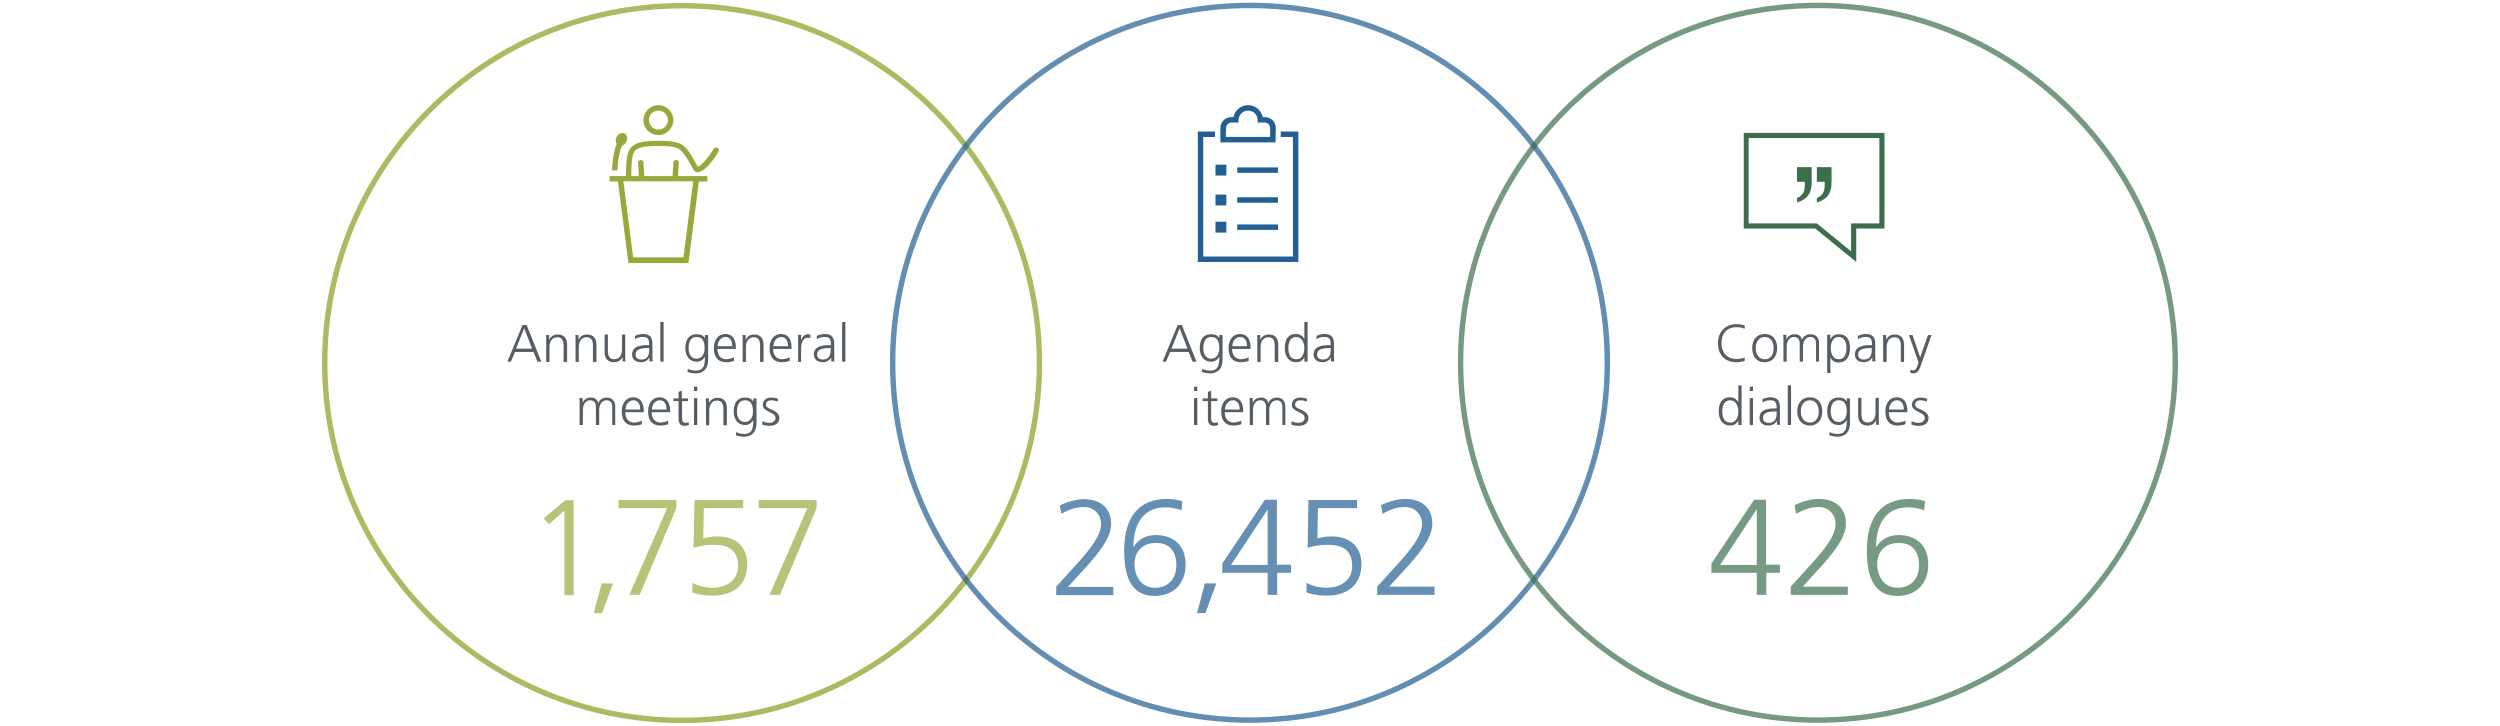 <?xml version="1.0" encoding="UTF-8"?>
<!-- Generator: Adobe Illustrator 28.0.0, SVG Export Plug-In . SVG Version: 6.00 Build 0)  -->
<svg xmlns="http://www.w3.org/2000/svg" xmlns:xlink="http://www.w3.org/1999/xlink" version="1.1" id="Ebene_1" x="0px" y="0px" viewBox="0 0 920 267" style="enable-background:new 0 0 920 267;" xml:space="preserve">
<style type="text/css">
	.st0{display:none;}
	.st1{display:inline;}
	.st2{fill:none;stroke:#FFFFFF;stroke-width:3;stroke-miterlimit:10;}
	.st3{fill:none;stroke:#FFFFFF;stroke-width:3;stroke-linecap:round;stroke-linejoin:round;stroke-miterlimit:10;}
	.st4{fill:none;stroke:#FFFFFF;stroke-width:3;stroke-linecap:round;stroke-miterlimit:10;}
	.st5{display:inline;fill:none;stroke:#FFFFFF;stroke-width:3;stroke-miterlimit:10;}
	.st6{display:inline;fill:none;stroke:#FFFFFF;stroke-width:3;stroke-linecap:round;stroke-linejoin:round;stroke-miterlimit:10;}
	.st7{display:inline;fill:none;stroke:#FFFFFF;stroke-width:3;stroke-linecap:round;stroke-miterlimit:10;}
	.st8{opacity:0.8;fill:none;stroke:#95AA3B;stroke-width:2;stroke-miterlimit:10;enable-background:new    ;}
	.st9{opacity:0.7;fill:none;stroke:#225F92;stroke-width:2;stroke-miterlimit:10;enable-background:new    ;}
	.st10{opacity:0.7;fill:none;stroke:#3C6E4C;stroke-width:2;stroke-miterlimit:10;enable-background:new    ;}
	.st11{enable-background:new    ;}
	.st12{fill:#565D64;}
	.st13{fill:#95AA3B;}
	.st14{fill:#225F92;}
	.st15{fill:#B5C476;}
	.st16{fill:#769A82;}
	.st17{fill:#658FB3;}
	.st18{fill:#3C6E4C;}
</style>
<g class="st0">
	<g class="st1">
		<circle class="st2" cx="240.5" cy="-287.9" r="3.6"></circle>
		<polyline class="st3" points="244.2,-269.8 244.2,-252.3 236.5,-252.3 236.5,-269.8   "></polyline>
		<line class="st3" x1="240.3" y1="-266" x2="240.3" y2="-252.3"></line>
		<path class="st4" d="M233.8-267.8v-10.4c0-1.8,1.4-3.2,3.2-3.2h6.7c1.8,0,3.2,1.4,3.2,3.2v10.4"></path>
	</g>
	<circle class="st5" cx="223.1" cy="-287.9" r="3.6"></circle>
	<polyline class="st6" points="226.8,-269.8 226.8,-252.3 219.1,-252.3 219.1,-269.8  "></polyline>
	<line class="st6" x1="222.9" y1="-266" x2="222.9" y2="-252.3"></line>
	<path class="st7" d="M216.4-267.8v-10.4c0-1.8,1.4-3.2,3.2-3.2h6.7c1.8,0,3.2,1.4,3.2,3.2v10.4"></path>
	<g class="st1">
		<circle class="st2" cx="275.3" cy="-287.9" r="3.6"></circle>
		<polyline class="st3" points="279,-269.8 279,-252.3 271.3,-252.3 271.3,-269.8   "></polyline>
		<line class="st3" x1="275.1" y1="-266" x2="275.1" y2="-252.3"></line>
		<path class="st4" d="M268.6-267.8v-10.4c0-1.8,1.4-3.2,3.2-3.2h6.7c1.8,0,3.2,1.4,3.2,3.2v10.4"></path>
	</g>
	<g class="st1">
		<circle class="st2" cx="257.9" cy="-287.9" r="3.6"></circle>
		<polyline class="st3" points="261.6,-269.8 261.6,-252.3 253.9,-252.3 253.9,-269.8   "></polyline>
		<line class="st3" x1="257.7" y1="-266" x2="257.7" y2="-252.3"></line>
		<path class="st4" d="M251.2-267.8v-10.4c0-1.8,1.4-3.2,3.2-3.2h6.7c1.8,0,3.2,1.4,3.2,3.2v10.4"></path>
	</g>
	<circle class="st5" cx="247.8" cy="-296.5" r="3.6"></circle>
	<circle class="st5" cx="230.4" cy="-296.5" r="3.6"></circle>
	<circle class="st5" cx="265.2" cy="-296.5" r="3.6"></circle>
	<circle class="st5" cx="256.7" cy="-305.2" r="3.6"></circle>
	<circle class="st5" cx="239.3" cy="-305.2" r="3.6"></circle>
	<circle class="st5" cx="247.9" cy="-313.9" r="3.6"></circle>
</g>
<g class="st0">
	<path class="st5" d="M471.5-311.9h9.7c1.9,0,3.4,1.5,3.4,3.4v52.5c0,1.9-1.5,3.4-3.4,3.4h-42.4c-1.9,0-3.4-1.5-3.4-3.4v-52.5   c0-1.9,1.5-3.4,3.4-3.4h9.4"></path>
	<path class="st5" d="M464.5-316.7c-0.7,0-1.4-0.5-1.7-1.1c-0.5-1.1-1.6-1.9-2.9-1.9s-2.4,0.8-2.9,1.9c-0.3,0.7-0.9,1.1-1.7,1.1   h-5.1c-1,0-1.8,0.8-1.8,1.8v7.3h22.9v-7.3c0-1-0.8-1.8-1.8-1.8H464.5z"></path>
	<line class="st7" x1="460.2" y1="-296.8" x2="478.9" y2="-296.8"></line>
	<line class="st7" x1="460.2" y1="-292.3" x2="478.9" y2="-292.3"></line>
	<polyline class="st7" points="441.3,-294.5 444.1,-291.7 452.7,-299  "></polyline>
	<line class="st7" x1="460.2" y1="-282.1" x2="478.9" y2="-282.1"></line>
	<line class="st7" x1="460.2" y1="-277.7" x2="478.9" y2="-277.7"></line>
	<polyline class="st7" points="441.3,-279.9 444.1,-277 452.7,-284.3  "></polyline>
	<line class="st7" x1="460.2" y1="-267.5" x2="478.9" y2="-267.5"></line>
	<line class="st7" x1="460.2" y1="-263.1" x2="478.9" y2="-263.1"></line>
	<polyline class="st7" points="441.3,-265.2 444.1,-262.4 452.7,-269.7  "></polyline>
</g>
<g class="st0">
	<polygon class="st6" points="640.7,-251.6 660.9,-260.9 660.9,-308.6 640.7,-299.2  "></polygon>
	<polyline class="st6" points="681,-280.7 681,-251.6 660.8,-260.9 660.8,-308.6 663.4,-307.3  "></polyline>
	<polyline class="st6" points="681,-251.6 701.2,-260.9 701.2,-308.6 692.8,-304.7  "></polyline>
	<g class="st1">
		<path class="st2" d="M677.9-318.5c-6.8,0-12.3,5.5-12.3,12.3c0,9.2,12.3,22.4,12.3,22.4s12.3-12.4,12.3-22.4    C690.3-313,684.7-318.5,677.9-318.5z M677.9-301.1c-2.8,0-5-2.2-5-5s2.2-5,5-5s5,2.2,5,5C683-303.3,680.7-301.1,677.9-301.1z"></path>
	</g>
</g>
<circle class="st8" cx="251" cy="133.6" r="131.5"></circle>
<circle class="st9" cx="460" cy="133.5" r="131.5"></circle>
<circle class="st10" cx="669" cy="133.5" r="131.5"></circle>
<g class="st11">
	<path class="st12" d="M197.8,133.1l-1.5-3.6h-6.8l-1.5,3.6h-1.3l5.6-13.5h1.5l5.4,13.5H197.8z M192.9,120.8l-3,7.5h5.9L192.9,120.8   z"></path>
	<path class="st12" d="M207.4,133.1v-6c0-2-0.8-3-2.3-3c-2.2,0-2.9,2-2.9,3.6v5.5h-1.2v-8.2c0-0.6,0-1.3-0.1-1.7h1.2v1.8h0   c0.6-1.4,1.7-2,3.2-2c2.4,0,3.4,1.6,3.4,3.8v6.3H207.4z"></path>
	<path class="st12" d="M218.2,133.1v-6c0-2-0.8-3-2.3-3c-2.2,0-2.9,2-2.9,3.6v5.5h-1.2v-8.2c0-0.6,0-1.3-0.1-1.7h1.2v1.8h0   c0.6-1.4,1.7-2,3.2-2c2.4,0,3.4,1.6,3.4,3.8v6.3H218.2z"></path>
	<path class="st12" d="M229.1,133.1v-1.8h0c-0.6,1.4-1.7,2-3.2,2c-2.4,0-3.4-1.6-3.4-3.8v-6.4h1.2v6.1c0,1.4,0.4,3,2.3,3   c2.3,0,2.9-2.1,2.9-3.6v-5.5h1.2v8.3c0,0.4,0,1.3,0.1,1.6H229.1z"></path>
	<path class="st12" d="M239,133.1v-1.6h0c-0.5,1.1-1.8,1.8-3.1,1.8c-2.8,0-3.3-1.9-3.3-2.8c0-2.5,1.9-3.5,5.7-3.5h0.6v-0.5   c0-2.1-1-2.5-2.3-2.5c-1,0-2,0.2-2.9,0.8v-1.2c0.8-0.4,2-0.7,2.9-0.7c2.6,0,3.5,1.3,3.5,3.7v5c0,0.3,0,1.1,0.1,1.4H239z    M238.9,128.1h-0.6c-3.7,0-4.4,1.1-4.4,2.4c0,1.1,0.7,1.8,2.1,1.8c1.5,0,2.9-0.7,2.9-3.4V128.1z"></path>
	<path class="st12" d="M243,133.1v-14.6h1.2v14.6H243z"></path>
	<path class="st12" d="M259.4,131.2L259.4,131.2c-0.6,1.2-1.6,1.9-3,1.9c-3,0-4.2-2.6-4.2-4.9c0-3.3,1.4-5.2,4.1-5.2   c1.4,0,2.2,0.2,3.1,1.4h0v-1.1h1.2v9.1c0,3.1-1.6,5-4.6,5c-1,0-2-0.2-3-0.5l0.1-1.2c0.9,0.5,2,0.7,2.9,0.7c2.8,0,3.4-1.7,3.4-4.8   V131.2z M259.3,128.1c0-2.8-1-4.1-3-4.1c-2,0-2.9,1.7-2.9,4.1c0,2.1,0.9,3.9,2.9,3.9C258.5,132,259.3,130,259.3,128.1z"></path>
	<path class="st12" d="M270.1,132.8c-0.8,0.3-1.8,0.5-2.9,0.5c-2.9,0-4.5-1.8-4.5-5.2c0-3,1.6-5.2,4.2-5.2c2.5,0,3.9,1.8,3.9,5v0.5   h-6.8c0,2.4,1.3,3.8,3.3,3.8c0.9,0,2.2-0.4,2.8-0.7V132.8z M269.5,127.4c0-2.2-1-3.4-2.5-3.4c-1.6,0-2.9,1.5-2.9,3.4H269.5z"></path>
	<path class="st12" d="M279.7,133.1v-6c0-2-0.8-3-2.3-3c-2.2,0-2.9,2-2.9,3.6v5.5h-1.2v-8.2c0-0.6,0-1.3-0.1-1.7h1.2v1.8h0   c0.6-1.4,1.7-2,3.2-2c2.4,0,3.4,1.6,3.4,3.8v6.3H279.7z"></path>
	<path class="st12" d="M290.6,132.8c-0.8,0.3-1.8,0.5-2.9,0.5c-2.9,0-4.5-1.8-4.5-5.2c0-3,1.6-5.2,4.2-5.2c2.5,0,3.9,1.8,3.9,5v0.5   h-6.8c0,2.4,1.3,3.8,3.3,3.8c0.9,0,2.2-0.4,2.8-0.7V132.8z M290,127.4c0-2.2-1-3.4-2.5-3.4c-1.6,0-2.9,1.5-2.9,3.4H290z"></path>
	<path class="st12" d="M293.7,133.1v-8.5c0-0.3,0-0.9-0.1-1.4h1.2v1.9h0c0.6-1.4,1.5-2.1,2.5-2.1c0.3,0,0.6,0.1,0.9,0.1v1.3   c-0.3-0.1-0.6-0.1-0.9-0.1c-1.9,0-2.5,2-2.5,4v4.9H293.7z"></path>
	<path class="st12" d="M305.9,133.1v-1.6h0c-0.5,1.1-1.8,1.8-3.1,1.8c-2.8,0-3.3-1.9-3.3-2.8c0-2.5,1.9-3.5,5.7-3.5h0.6v-0.5   c0-2.1-1-2.5-2.3-2.5c-1,0-2,0.2-2.9,0.8v-1.2c0.8-0.4,2-0.7,2.9-0.7c2.6,0,3.5,1.3,3.5,3.7v5c0,0.3,0,1.1,0.1,1.4H305.9z    M305.7,128.1h-0.6c-3.7,0-4.4,1.1-4.4,2.4c0,1.1,0.7,1.8,2.1,1.8c1.5,0,2.9-0.7,2.9-3.4V128.1z"></path>
	<path class="st12" d="M309.9,133.1v-14.6h1.2v14.6H309.9z"></path>
</g>
<g class="st11">
	<path class="st12" d="M225.3,156.4v-6.6c0-1.5-0.6-2.5-2.1-2.5c-1.4,0-2.7,1.2-2.7,3.6v5.5h-1.2v-6.6c0-1.5-0.6-2.5-2.1-2.5   c-1.6,0-2.7,1.4-2.7,3.6v5.5h-1.2v-8.3c0-0.4,0-1.1-0.1-1.6h1.2v1.7l0,0c0.7-1.4,1.7-1.9,3.1-1.9c1.4,0,2.4,0.7,2.6,2.1h0   c0.5-1.3,1.7-2.1,3.2-2.1c2.1,0,3.1,1.5,3.1,3.3v6.8H225.3z"></path>
	<path class="st12" d="M236.2,156.1c-0.8,0.3-1.8,0.5-2.9,0.5c-2.9,0-4.5-1.8-4.5-5.2c0-3,1.6-5.2,4.2-5.2c2.5,0,3.9,1.8,3.9,5v0.5   h-6.8c0,2.4,1.3,3.8,3.3,3.8c0.9,0,2.2-0.4,2.8-0.7V156.1z M235.6,150.7c0-2.2-1-3.4-2.5-3.4c-1.6,0-2.9,1.5-2.9,3.4H235.6z"></path>
	<path class="st12" d="M245.9,156.1c-0.8,0.3-1.8,0.5-2.9,0.5c-2.9,0-4.5-1.8-4.5-5.2c0-3,1.6-5.2,4.2-5.2c2.5,0,3.9,1.8,3.9,5v0.5   h-6.8c0,2.4,1.3,3.8,3.3,3.8c0.9,0,2.2-0.4,2.8-0.7V156.1z M245.3,150.7c0-2.2-1-3.4-2.5-3.4c-1.6,0-2.9,1.5-2.9,3.4H245.3z"></path>
	<path class="st12" d="M253.5,156.4c-0.3,0.1-0.9,0.3-1.5,0.3c-1.8,0-2.3-1-2.3-2.9v-6.2h-1.9v-1h1.9v-2.4l1.2-0.4v2.8h2.3v1H251   v6.4c0,1,0.4,1.6,1.3,1.6c0.4,0,0.7-0.1,1.1-0.2L253.5,156.4z"></path>
	<path class="st12" d="M255.4,143.9v-1.6h1.2v1.6H255.4z M255.4,156.4v-9.9h1.2v9.9H255.4z"></path>
	<path class="st12" d="M266.2,156.4v-6c0-2-0.8-3-2.3-3c-2.2,0-2.9,2-2.9,3.6v5.5h-1.2v-8.2c0-0.6,0-1.3-0.1-1.7h1.2v1.8h0   c0.6-1.4,1.7-2,3.2-2c2.4,0,3.4,1.6,3.4,3.8v6.3H266.2z"></path>
	<path class="st12" d="M277.2,154.5L277.2,154.5c-0.6,1.2-1.6,1.9-3,1.9c-3,0-4.2-2.6-4.2-4.9c0-3.3,1.4-5.2,4.1-5.2   c1.4,0,2.2,0.2,3.1,1.4h0v-1.1h1.2v9.1c0,3.1-1.6,5-4.6,5c-1,0-2-0.2-3-0.5l0.1-1.2c0.9,0.5,2,0.7,2.9,0.7c2.8,0,3.4-1.7,3.4-4.8   V154.5z M277.1,151.4c0-2.8-1-4.1-3-4.1c-2,0-2.9,1.7-2.9,4.1c0,2.1,0.9,3.9,2.9,3.9C276.3,155.3,277.1,153.3,277.1,151.4z"></path>
	<path class="st12" d="M280.6,155c0.7,0.4,1.6,0.6,2.6,0.6c1.3,0,2.2-0.7,2.2-1.8c0-1.1-1-1.6-2.3-2.2c-1.9-0.9-2.4-1.7-2.4-2.6   c0-1.9,1.5-2.7,3.2-2.7c0.7,0,1.7,0.2,2.4,0.4l-0.1,1.1c-0.7-0.3-1.6-0.5-2.2-0.5c-1.5,0-2.1,0.6-2.1,1.7c0,0.6,0.3,1,2.2,1.8   c2.3,1,2.7,2.1,2.7,3.1c0,2-1.8,2.8-3.5,2.8c-1,0-1.9-0.1-2.8-0.5L280.6,155z"></path>
</g>
<g class="st11">
	<path class="st12" d="M438.9,133.1l-1.5-3.6h-6.8l-1.5,3.6h-1.3l5.6-13.5h1.5l5.4,13.5H438.9z M434.1,120.8l-3,7.5h5.9L434.1,120.8   z"></path>
	<path class="st12" d="M448.7,131.2L448.7,131.2c-0.6,1.2-1.6,1.9-3,1.9c-3,0-4.2-2.6-4.2-4.9c0-3.3,1.4-5.2,4.1-5.2   c1.4,0,2.2,0.2,3.1,1.4h0v-1.1h1.2v9.1c0,3.1-1.6,5-4.6,5c-1,0-2-0.2-3-0.5l0.1-1.2c0.9,0.5,2,0.7,2.9,0.7c2.8,0,3.4-1.7,3.4-4.8   V131.2z M448.7,128.1c0-2.8-1-4.1-3-4.1c-2,0-2.9,1.7-2.9,4.1c0,2.1,0.9,3.9,2.9,3.9C447.9,132,448.7,130,448.7,128.1z"></path>
	<path class="st12" d="M459.5,132.8c-0.8,0.3-1.8,0.5-2.9,0.5c-2.9,0-4.5-1.8-4.5-5.2c0-3,1.6-5.2,4.2-5.2c2.5,0,3.9,1.8,3.9,5v0.5   h-6.8c0,2.4,1.3,3.8,3.3,3.8c0.9,0,2.2-0.4,2.8-0.7V132.8z M458.9,127.4c0-2.2-1-3.4-2.5-3.4c-1.6,0-2.9,1.5-2.9,3.4H458.9z"></path>
	<path class="st12" d="M469.1,133.1v-6c0-2-0.8-3-2.3-3c-2.2,0-2.9,2-2.9,3.6v5.5h-1.2v-8.2c0-0.6,0-1.3-0.1-1.7h1.2v1.8h0   c0.6-1.4,1.7-2,3.2-2c2.4,0,3.4,1.6,3.4,3.8v6.3H469.1z"></path>
	<path class="st12" d="M480,133.1v-1.6h0c-0.7,1.3-1.7,1.8-3.1,1.8c-2.6,0-4.1-2.1-4.1-5.2c0-3.4,1.4-5.2,4.1-5.2   c1.7,0,2.7,1,3.1,1.9h0v-6.3h1.2v14.6H480z M480,128.1c0-1.8-0.8-4.1-3-4.1c-1.8,0-2.9,1.5-2.9,4.1c0,2.3,0.8,4.1,2.9,4.1   C479.2,132.3,480,130.1,480,128.1z"></path>
	<path class="st12" d="M489.8,133.1v-1.6h0c-0.5,1.1-1.8,1.8-3.1,1.8c-2.8,0-3.3-1.9-3.3-2.8c0-2.5,1.9-3.5,5.7-3.5h0.6v-0.5   c0-2.1-1-2.5-2.3-2.5c-1,0-2,0.2-2.9,0.8v-1.2c0.8-0.4,2-0.7,2.9-0.7c2.6,0,3.5,1.3,3.5,3.7v5c0,0.3,0,1.1,0.1,1.4H489.8z    M489.7,128.1h-0.6c-3.7,0-4.4,1.1-4.4,2.4c0,1.1,0.7,1.8,2.1,1.8c1.5,0,2.9-0.7,2.9-3.4V128.1z"></path>
</g>
<g class="st11">
	<path class="st12" d="M439.4,143.9v-1.6h1.2v1.6H439.4z M439.4,156.4v-9.9h1.2v9.9H439.4z"></path>
	<path class="st12" d="M448.3,156.4c-0.3,0.1-0.9,0.3-1.5,0.3c-1.8,0-2.3-1-2.3-2.9v-6.2h-1.9v-1h1.9v-2.4l1.2-0.4v2.8h2.3v1h-2.3   v6.4c0,1,0.4,1.6,1.3,1.6c0.4,0,0.7-0.1,1.1-0.2L448.3,156.4z"></path>
	<path class="st12" d="M456.8,156.1c-0.8,0.3-1.8,0.5-2.9,0.5c-2.9,0-4.5-1.8-4.5-5.2c0-3,1.6-5.2,4.2-5.2c2.5,0,3.9,1.8,3.9,5v0.5   h-6.8c0,2.4,1.3,3.8,3.3,3.8c0.9,0,2.2-0.4,2.8-0.7V156.1z M456.2,150.7c0-2.2-1-3.4-2.5-3.4c-1.6,0-2.9,1.5-2.9,3.4H456.2z"></path>
	<path class="st12" d="M471.9,156.4v-6.6c0-1.5-0.6-2.5-2.1-2.5c-1.4,0-2.7,1.2-2.7,3.6v5.5h-1.2v-6.6c0-1.5-0.6-2.5-2.1-2.5   c-1.6,0-2.7,1.4-2.7,3.6v5.5h-1.2v-8.3c0-0.4,0-1.1-0.1-1.6h1.2v1.7l0,0c0.7-1.4,1.7-1.9,3.1-1.9c1.4,0,2.4,0.7,2.6,2.1h0   c0.5-1.3,1.7-2.1,3.2-2.1c2.1,0,3.1,1.5,3.1,3.3v6.8H471.9z"></path>
	<path class="st12" d="M475.3,155c0.7,0.4,1.7,0.6,2.6,0.6c1.3,0,2.2-0.7,2.2-1.8c0-1.1-1-1.6-2.3-2.2c-1.9-0.9-2.4-1.7-2.4-2.6   c0-1.9,1.5-2.7,3.2-2.7c0.7,0,1.7,0.2,2.4,0.4l-0.1,1.1c-0.7-0.3-1.6-0.5-2.2-0.5c-1.5,0-2.1,0.6-2.1,1.7c0,0.6,0.3,1,2.2,1.8   c2.3,1,2.7,2.1,2.7,3.1c0,2-1.8,2.8-3.5,2.8c-1,0-1.9-0.1-2.8-0.5L475.3,155z"></path>
</g>
<g class="st11">
	<path class="st12" d="M642.1,132.7c-0.6,0.4-1.9,0.6-3.1,0.6c-4.2,0-6.8-2.7-6.8-7c0-4.1,2.7-7,6.8-7c1,0,2.5,0.2,3.1,0.5l-0.1,1.2   c-0.7-0.4-1.8-0.6-3-0.6c-3.5,0-5.5,2.4-5.5,5.8c0,3.5,2,5.9,5.5,5.9c1.2,0,2.4-0.2,3-0.6L642.1,132.7z"></path>
	<path class="st12" d="M644.8,128.1c0-2.9,1.6-5.2,4.6-5.2c3.1,0,4.6,2.3,4.6,5.2c0,2.8-1.5,5.2-4.6,5.2   C646.3,133.3,644.8,131,644.8,128.1z M652.7,128.1c0-2.3-1.1-4.1-3.3-4.1c-2,0-3.3,1.7-3.3,4.1c0,2.3,1.2,4.1,3.3,4.1   C651.5,132.3,652.7,130.5,652.7,128.1z"></path>
	<path class="st12" d="M668.3,133.1v-6.6c0-1.5-0.6-2.5-2.1-2.5c-1.4,0-2.7,1.2-2.7,3.6v5.5h-1.2v-6.6c0-1.5-0.6-2.5-2.1-2.5   c-1.6,0-2.7,1.4-2.7,3.6v5.5h-1.2v-8.3c0-0.4,0-1.1-0.1-1.6h1.2v1.7l0,0c0.7-1.4,1.7-1.9,3.1-1.9c1.4,0,2.4,0.7,2.6,2.1h0   c0.5-1.3,1.7-2.1,3.2-2.1c2.1,0,3.1,1.5,3.1,3.3v6.8H668.3z"></path>
	<path class="st12" d="M672.4,137.2v-14h1.2l-0.1,1.8h0c0.8-1.5,1.8-2,3.2-2c2.6,0,4.1,1.7,4.1,5.2c0,3.1-1.5,5.2-4.1,5.2   c-1.5,0-2.5-0.6-3.1-1.9h0v5.8H672.4z M679.5,128.1c0-2.4-0.9-4.1-2.9-4.1c-2.1,0-2.9,2.2-2.9,4.1c0,1.9,0.8,4.1,2.9,4.1   C678.5,132.3,679.5,130.6,679.5,128.1z"></path>
	<path class="st12" d="M689,133.1v-1.6h0c-0.5,1.1-1.8,1.8-3.1,1.8c-2.8,0-3.3-1.9-3.3-2.8c0-2.5,1.9-3.5,5.7-3.5h0.6v-0.5   c0-2.1-1-2.5-2.3-2.5c-1,0-2,0.2-2.9,0.8v-1.2c0.8-0.4,2-0.7,2.9-0.7c2.6,0,3.5,1.3,3.5,3.7v5c0,0.3,0,1.1,0.1,1.4H689z    M688.8,128.1h-0.6c-3.7,0-4.4,1.1-4.4,2.4c0,1.1,0.7,1.8,2.1,1.8c1.5,0,2.9-0.7,2.9-3.4V128.1z"></path>
	<path class="st12" d="M699.5,133.1v-6c0-2-0.8-3-2.3-3c-2.2,0-2.9,2-2.9,3.6v5.5H693v-8.2c0-0.6,0-1.3-0.1-1.7h1.2v1.8h0   c0.6-1.4,1.7-2,3.2-2c2.4,0,3.4,1.6,3.4,3.8v6.3H699.5z"></path>
	<path class="st12" d="M703,136.1c0.3,0.1,0.5,0.2,1,0.2c1.3,0,1.6-1.6,2-3l-3.5-10h1.3l2.8,8.2h0l2.9-8.2h1.3l-4,11.4   c-0.7,2-1.5,2.7-2.5,2.7c-0.4,0-0.9-0.1-1.3-0.2L703,136.1z"></path>
</g>
<g class="st11">
	<path class="st12" d="M639.7,156.4v-1.6h0c-0.7,1.3-1.7,1.8-3.1,1.8c-2.6,0-4.1-2.1-4.1-5.2c0-3.4,1.4-5.2,4.1-5.2   c1.7,0,2.7,1,3.1,1.9h0v-6.3h1.2v14.6H639.7z M639.7,151.4c0-1.8-0.8-4.1-3-4.1c-1.8,0-2.9,1.5-2.9,4.1c0,2.3,0.8,4.1,2.9,4.1   C638.9,155.6,639.7,153.4,639.7,151.4z"></path>
	<path class="st12" d="M643.9,143.9v-1.6h1.2v1.6H643.9z M643.9,156.4v-9.9h1.2v9.9H643.9z"></path>
	<path class="st12" d="M653.9,156.4v-1.6h0c-0.5,1.1-1.8,1.8-3.1,1.8c-2.8,0-3.3-1.9-3.3-2.8c0-2.5,1.9-3.5,5.7-3.5h0.6v-0.5   c0-2.1-1-2.5-2.3-2.5c-1,0-2,0.2-2.9,0.8v-1.2c0.8-0.4,2-0.7,2.9-0.7c2.6,0,3.5,1.3,3.5,3.7v5c0,0.3,0,1.1,0.1,1.4H653.9z    M653.8,151.4h-0.6c-3.7,0-4.4,1.1-4.4,2.4c0,1.1,0.7,1.8,2.1,1.8c1.5,0,2.9-0.7,2.9-3.4V151.4z"></path>
	<path class="st12" d="M657.9,156.4v-14.6h1.2v14.6H657.9z"></path>
	<path class="st12" d="M661.4,151.4c0-2.9,1.6-5.2,4.6-5.2c3.1,0,4.6,2.3,4.6,5.2c0,2.8-1.5,5.2-4.6,5.2   C663,156.6,661.4,154.3,661.4,151.4z M669.3,151.4c0-2.3-1.1-4.1-3.3-4.1c-2,0-3.3,1.7-3.3,4.1c0,2.3,1.2,4.1,3.3,4.1   C668.2,155.6,669.3,153.8,669.3,151.4z"></path>
	<path class="st12" d="M679.6,154.5L679.6,154.5c-0.6,1.2-1.6,1.9-3,1.9c-3,0-4.2-2.6-4.2-4.9c0-3.3,1.4-5.2,4.1-5.2   c1.4,0,2.2,0.2,3.1,1.4h0v-1.1h1.2v9.1c0,3.1-1.6,5-4.6,5c-1,0-2-0.2-3-0.5l0.1-1.2c0.9,0.5,2,0.7,2.9,0.7c2.8,0,3.4-1.7,3.4-4.8   V154.5z M679.6,151.4c0-2.8-1-4.1-3-4.1c-2,0-2.9,1.7-2.9,4.1c0,2.1,0.9,3.9,2.9,3.9C678.8,155.3,679.6,153.3,679.6,151.4z"></path>
	<path class="st12" d="M690.4,156.4v-1.8h0c-0.6,1.4-1.7,2-3.2,2c-2.4,0-3.4-1.6-3.4-3.8v-6.4h1.2v6.1c0,1.4,0.4,3,2.3,3   c2.3,0,2.9-2.1,2.9-3.6v-5.5h1.2v8.3c0,0.4,0,1.3,0.1,1.6H690.4z"></path>
	<path class="st12" d="M701.2,156.1c-0.8,0.3-1.8,0.5-2.9,0.5c-2.9,0-4.5-1.8-4.5-5.2c0-3,1.6-5.2,4.2-5.2c2.5,0,3.9,1.8,3.9,5v0.5   h-6.8c0,2.4,1.3,3.8,3.3,3.8c0.9,0,2.2-0.4,2.8-0.7V156.1z M700.6,150.7c0-2.2-1-3.4-2.5-3.4c-1.6,0-2.9,1.5-2.9,3.4H700.6z"></path>
	<path class="st12" d="M703.5,155c0.7,0.4,1.6,0.6,2.6,0.6c1.3,0,2.2-0.7,2.2-1.8c0-1.1-1-1.6-2.3-2.2c-1.9-0.9-2.4-1.7-2.4-2.6   c0-1.9,1.5-2.7,3.2-2.7c0.7,0,1.7,0.2,2.4,0.4l-0.1,1.1c-0.7-0.3-1.6-0.5-2.2-0.5c-1.5,0-2.1,0.6-2.1,1.7c0,0.6,0.3,1,2.2,1.8   c2.3,1,2.7,2.1,2.7,3.1c0,2-1.8,2.8-3.5,2.8c-1,0-1.9-0.1-2.8-0.5L703.5,155z"></path>
</g>
<g>
	<path class="st13" d="M242.3,49.7c3,0,5.5-2.5,5.5-5.5s-2.5-5.5-5.5-5.5s-5.5,2.5-5.5,5.5C236.7,47.2,239.2,49.7,242.3,49.7z    M242.3,40.7c1.9,0,3.5,1.6,3.5,3.5s-1.6,3.5-3.5,3.5s-3.5-1.6-3.5-3.5C238.7,42.3,240.3,40.7,242.3,40.7z"></path>
	<path class="st13" d="M242.3,53.7c7.3,0,8,1,10,3.8c0.7,1,1.1,1.7,1.9,3.2c0.8,1.5,1.2,2.4,2,2.6c2.9,0.7,6.7-5,8.2-7.5   c0.3-0.5,0.1-1.1-0.3-1.4c-0.5-0.3-1.1-0.1-1.4,0.3c-2.1,3.4-4.8,6.5-5.9,6.6c-0.2-0.3-0.6-1-0.9-1.5c-0.7-1.4-1.2-2.2-2-3.4   c-2.3-3.3-3.6-4.6-11.6-4.6s-10.7,1.4-11.5,5.8c-0.4,2.1-0.4,4.8-0.5,7.2h-1l0,0h-5v2h3.1l3.6,28l0.3,2h22l0.3-2l3.6-28h3.1v-2   h-10.8l0.3-4.9c0.1-1.3-1.9-1.4-2-0.1l-0.3,5h-10.4l-0.3-5c-0.1-1.3-2.1-1.2-2,0.1l0.3,4.9h-2.8c0-2.3,0.1-4.9,0.4-6.8   C233.2,55,234.3,53.7,242.3,53.7z M255.1,66.7l-3.6,28H233l-3.6-28H255.1z"></path>
	<path class="st13" d="M225.2,62.7h2c0.1-2.4,0.4-6,1.7-9.1c0.7-0.2,1.3-0.7,1.6-1.4c0.6-1.2,0.3-2.6-0.7-3.1s-2.3,0.1-2.9,1.3   c-0.5,0.9-0.4,1.9,0,2.6C225.7,56.3,225.3,60.1,225.2,62.7z"></path>
</g>
<g>
	<g>
		<g>
			<path class="st14" d="M455.3,61.6v2h15v-2H455.3z M455.3,74.6h15v-2h-15V74.6z M455.3,84.6h15v-2h-15V84.6z"></path>
		</g>
	</g>
	<rect x="447.3" y="60.6" class="st14" width="4" height="4"></rect>
	<rect x="447.3" y="71.6" class="st14" width="4" height="4"></rect>
	<rect x="447.3" y="81.6" class="st14" width="4" height="4"></rect>
	<path class="st14" d="M469.4,52.4h-20.3v-5.3c0-2.2,1.8-4,4-4h0.8c0.5-2.5,2.7-4.4,5.4-4.4c2.6,0,4.9,1.9,5.4,4.4h0.8   c2.2,0,4,1.8,4,4L469.4,52.4L469.4,52.4z M451.1,50.4h16.3v-3.3c0-1.1-0.9-2-2-2h-2.6v-1c0-1.9-1.6-3.4-3.5-3.4s-3.4,1.5-3.5,3.4v1   h-2.6c-1.1,0-2,0.9-2,2L451.1,50.4L451.1,50.4z"></path>
	<polygon class="st14" points="477.8,96.4 440.8,96.4 440.8,48.4 447.1,48.4 447.1,50.4 442.8,50.4 442.8,94.4 475.8,94.4    475.8,50.4 471.3,50.4 471.3,48.4 477.8,48.4  "></polygon>
</g>
<g class="st11">
	<path class="st15" d="M207.7,218.9v-31l-5.7,5l-1.9-2.2l7.9-6.6h3.1v34.9H207.7z"></path>
</g>
<g class="st11">
	<path class="st15" d="M218.5,225.6l2.9-10.9h4.2l-4,10.9H218.5z"></path>
</g>
<g class="st11">
	<path class="st15" d="M231.6,218.9l13.9-31.9h-17.9v-3h21.3v3l-13.5,31.9H231.6z"></path>
	<path class="st15" d="M254.8,214.5c2.2,1.2,5,1.8,7.5,1.8c4.6,0,9.3-2.5,9.3-7.9c0-4.8-2.2-7.9-8.8-7.9c-2.5,0-4.8,0.2-7.6,1.1   l0.4-17.6h17.9v3H259l-0.2,11.2c1.5-0.5,2.9-0.8,5.2-0.8c6.8,0,11,3.8,11,10.2c0,7.9-5.5,11.6-12.7,11.6c-2.4,0-5.1-0.3-7.5-1.2   V214.5z"></path>
</g>
<g class="st11">
	<path class="st15" d="M283.2,218.9l13.9-31.9h-17.9v-3h21.3v3L287,218.9H283.2z"></path>
</g>
<g>
	<g class="st11">
		<path class="st16" d="M646.5,218.9v-8.1h-16.7v-3.4l15.7-23.5h4.4v23.9h5.1v3H650v8.1H646.5z M646.5,187.5h-0.1L633,207.9h13.5    V187.5z"></path>
		<path class="st16" d="M659,218.9v-3l8.5-9.4c5.6-6.2,8-10.4,8-13.6c0-3.6-2.5-6.3-6.2-6.3c-3,0-5.6,0.9-8.3,2.5l-0.6-3.2    c3.2-1.5,6.4-2.3,8.8-2.3c6.3,0,10.1,3.3,10.1,9.2c0,3.2-1.8,7.6-8.7,15.2l-7.2,7.9H680v3H659z"></path>
		<path class="st16" d="M708.1,187.8c-1.3-0.6-3.5-1.1-6-1.1c-9.3,0-11.7,8-11.7,14.5h0.1c1.8-2.9,4.8-4.3,8.2-4.3    c5.2,0,10.9,2.7,10.9,10.9c0,6.9-4.4,11.5-11.4,11.5c-7.5,0-11.2-5.3-11.2-16.6c0-12.6,5.5-19.1,15.8-19.1c2,0,3.7,0.3,5.6,0.8    L708.1,187.8z M706.2,208c0-5.2-2.6-8.2-7.5-8.2c-4.9,0-7.9,3.1-7.9,7.8c0,4.3,2.4,8.7,7.5,8.7C703.2,216.3,706.2,213,706.2,208z"></path>
	</g>
</g>
<g>
	<g class="st11">
		<path class="st17" d="M388.7,218.9v-3l8.5-9.4c5.6-6.2,8-10.4,8-13.6c0-3.6-2.6-6.3-6.3-6.3c-3,0-5.6,0.9-8.3,2.5L390,186    c3.2-1.5,6.4-2.3,8.8-2.3c6.3,0,10.1,3.3,10.1,9.2c0,3.2-1.8,7.6-8.7,15.2l-7.2,7.9h16.7v3H388.7z"></path>
	</g>
	<g class="st11">
		<path class="st17" d="M434.8,187.8c-1.4-0.6-3.5-1.1-6-1.1c-9.3,0-11.7,8-11.7,14.5h0.1c1.8-2.9,4.8-4.3,8.2-4.3    c5.2,0,10.9,2.7,10.9,10.9c0,6.9-4.4,11.5-11.4,11.5c-7.5,0-11.2-5.3-11.2-16.6c0-12.6,5.5-19.1,15.8-19.1c2,0,3.7,0.3,5.6,0.8    L434.8,187.8z M432.9,208c0-5.2-2.6-8.2-7.5-8.2c-4.9,0-7.9,3.1-7.9,7.8c0,4.3,2.4,8.7,7.5,8.7C429.9,216.3,432.9,213,432.9,208z"></path>
		<path class="st17" d="M440.5,225.6l2.9-10.9h4.2l-4,10.9H440.5z"></path>
	</g>
	<g class="st11">
		<path class="st17" d="M466.5,218.9v-8.1h-16.7v-3.4l15.7-23.5h4.4v23.9h5.2v3H470v8.1H466.5z M466.5,187.5L466.5,187.5L453,207.9    h13.5V187.5z"></path>
		<path class="st17" d="M480.8,214.5c2.2,1.2,5,1.8,7.5,1.8c4.6,0,9.3-2.5,9.3-7.9c0-4.8-2.2-7.9-8.8-7.9c-2.5,0-4.8,0.2-7.6,1.1    l0.3-17.6h17.9v3H485l-0.2,11.2c1.5-0.5,2.9-0.8,5.2-0.8c6.8,0,11,3.8,11,10.2c0,7.9-5.5,11.6-12.7,11.6c-2.4,0-5.1-0.3-7.5-1.2    V214.5z"></path>
		<path class="st17" d="M506.8,218.9v-3l8.5-9.4c5.6-6.2,8-10.4,8-13.6c0-3.6-2.5-6.3-6.2-6.3c-3,0-5.6,0.9-8.3,2.5l-0.6-3.2    c3.2-1.5,6.4-2.3,8.8-2.3c6.3,0,10.1,3.3,10.1,9.2c0,3.2-1.8,7.6-8.7,15.2l-7.2,7.9h16.7v3H506.8z"></path>
	</g>
</g>
<g>
	<path class="st18" d="M683.1,96.4L668,84.1h-26.3V48.9h51.8v35.2h-10.4V96.4z M643.5,82.2h25.1l12.6,10.3V82.2h10.4V50.8h-48.1   V82.2L643.5,82.2z"></path>
	<g>
		<g>
			<path class="st18" d="M668.6,61.5v5.4h2.9c0,2.4,0.1,4.7-2.9,6v1.6c3.7-1.1,5.4-3.3,5.4-7.2v-5.8C674,61.5,668.6,61.5,668.6,61.5     z M661.3,66.9h2.9c0,2.4,0.1,4.7-2.9,6v1.6c3.7-1.1,5.4-3.3,5.4-7.2v-5.8h-5.4V66.9z"></path>
		</g>
	</g>
</g>
</svg>
